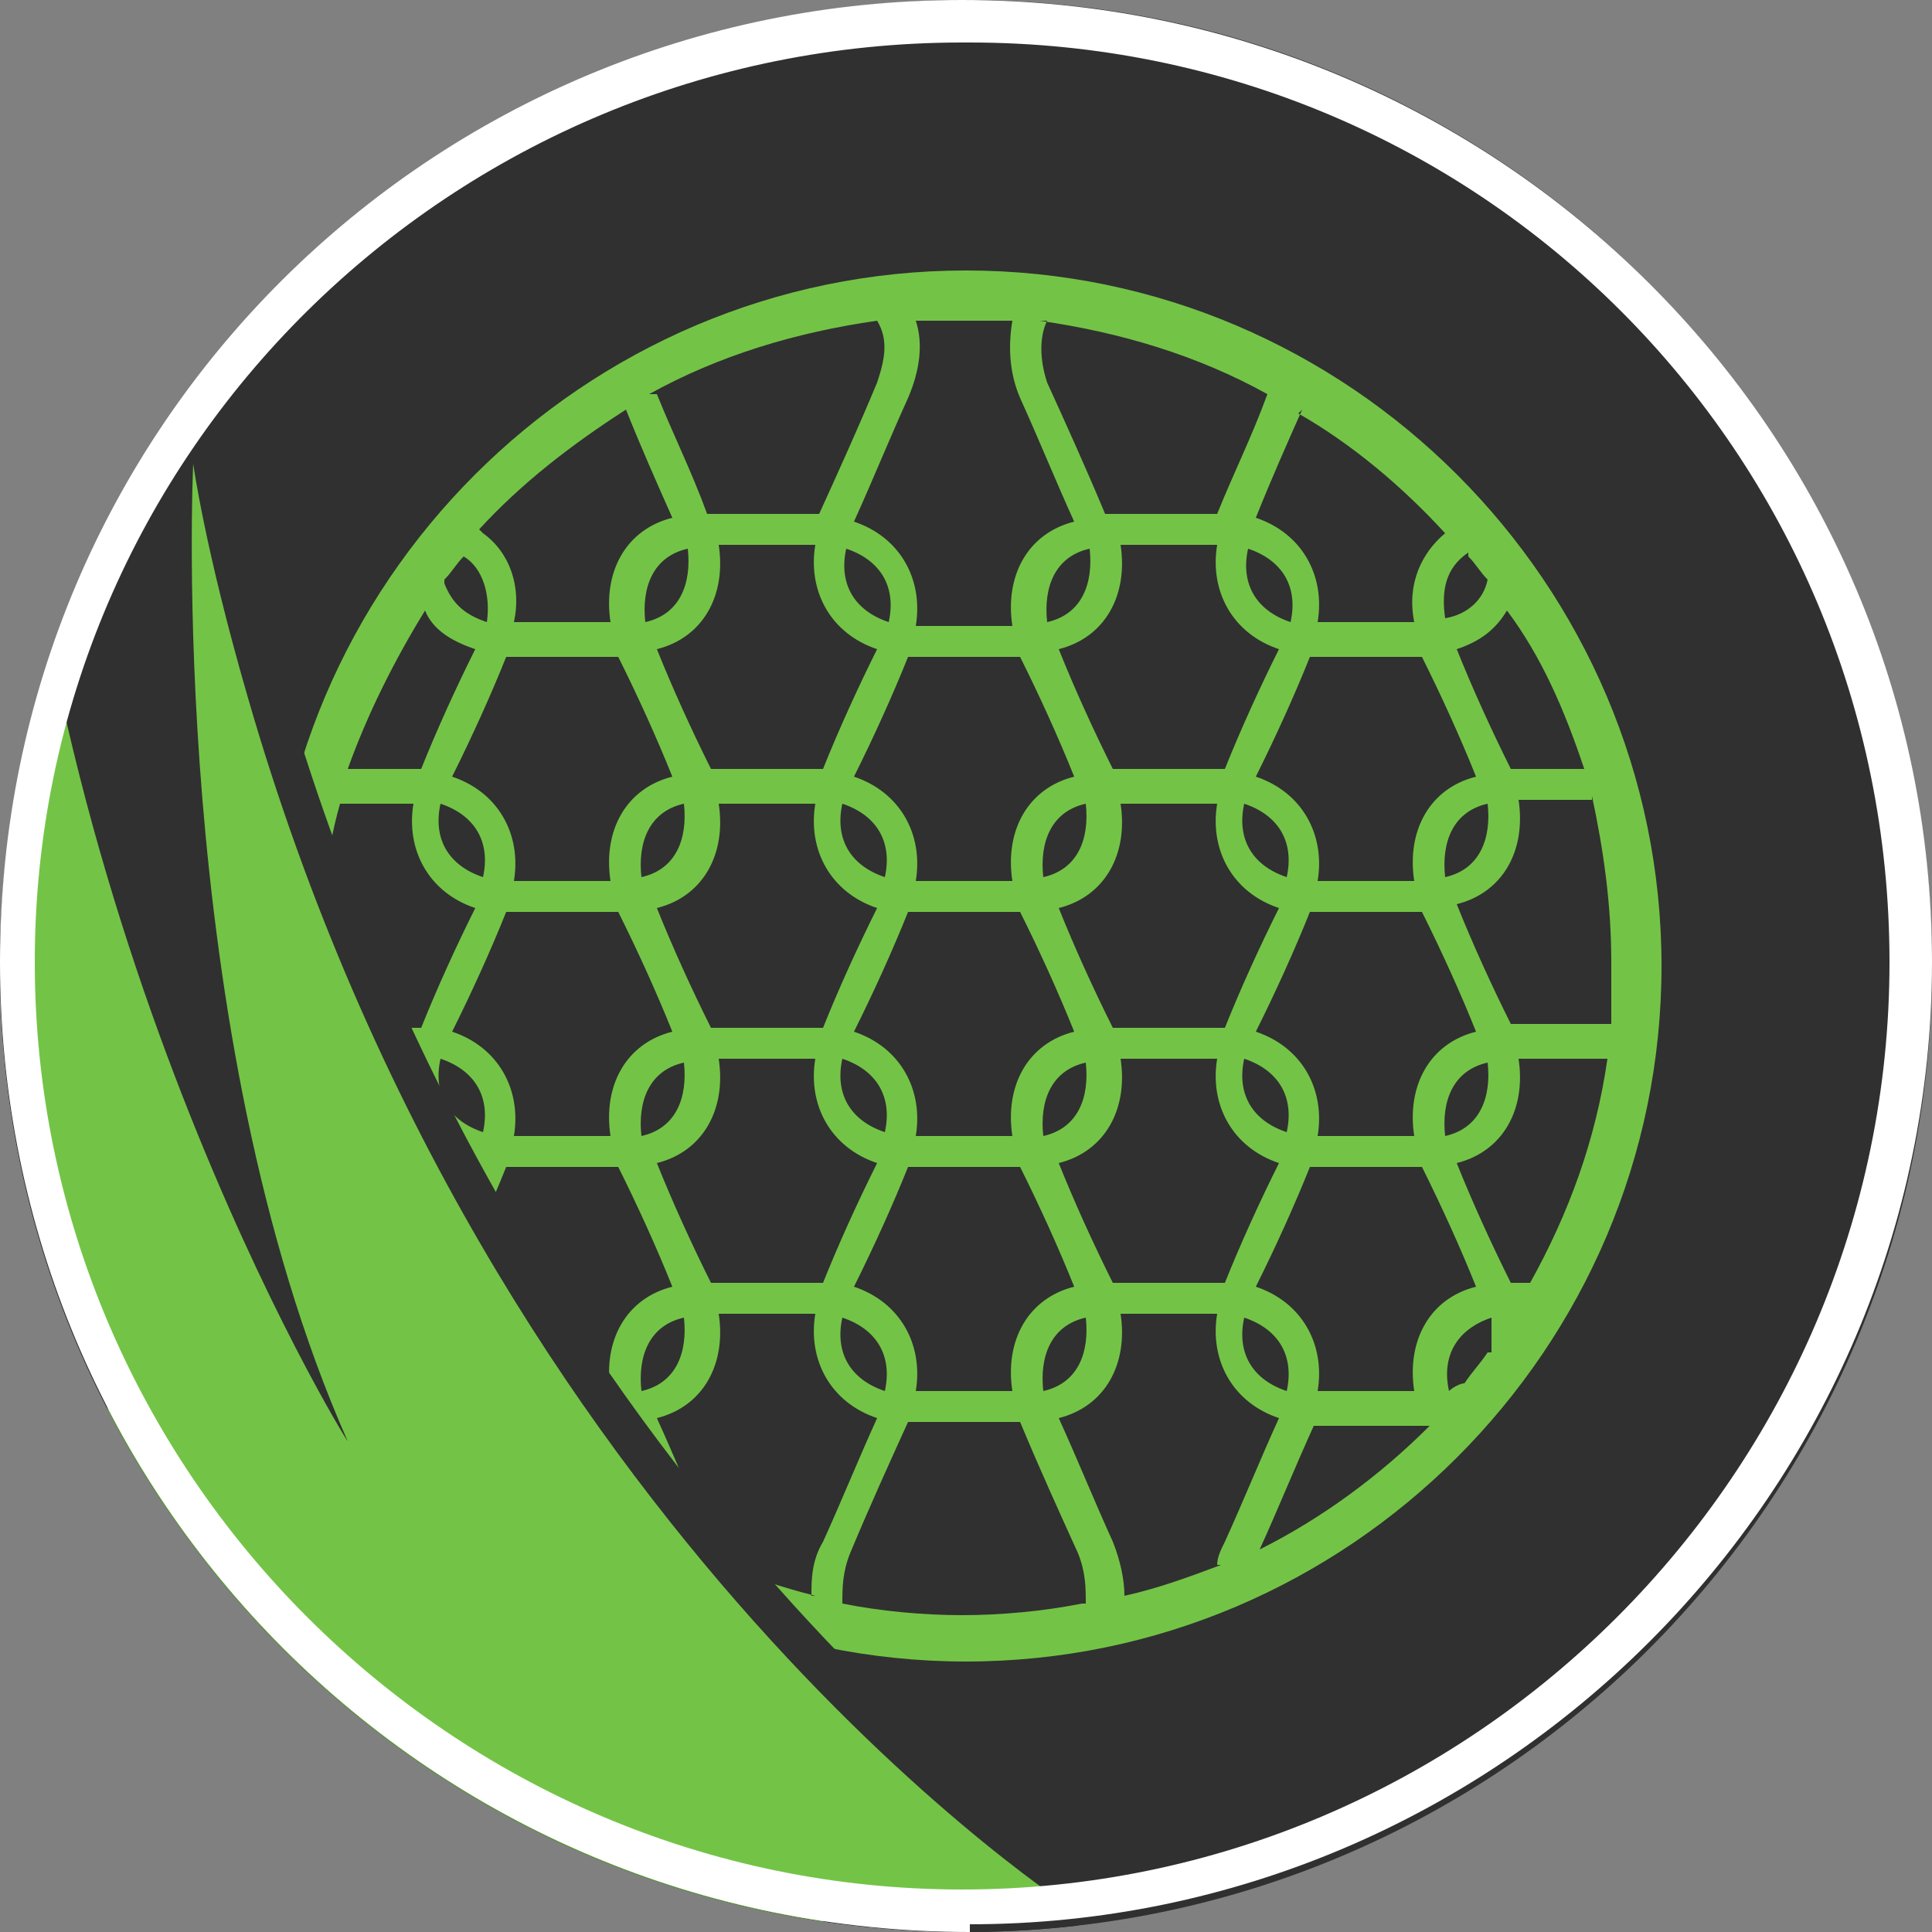 <?xml version="1.0" encoding="UTF-8"?>
<svg id="Layer_1" xmlns="http://www.w3.org/2000/svg" width="50" height="50" xmlns:xlink="http://www.w3.org/1999/xlink" version="1.1" viewBox="0 0 50 50">
  <rect x="0" y="0" width="50" height="50" fill="#808080" stroke="none"/>
  <!-- Generator: Adobe Illustrator 29.8.1, SVG Export Plug-In . SVG Version: 2.1.1 Build 2)  -->
  <defs>
    <clipPath id="clippath">
      <path d="M25,0h0c13.8,0,25,11.2,25,25s-11.2,25-25,25h0C11.2,50,0,38.8,0,25S11.2,0,25,0Z" fill="none"/>
    </clipPath>
  </defs>
  <path d="M25,0h0c13.8,0,25,11.2,25,25h0c0,13.8-11.2,25-25,25h0C11.2,50,0,38.8,0,25h0C0,11.2,11.2,0,25,0Z" fill="#303030"/>
  <path d="M25,7c9.9,0,18,8.1,18,18s-8.1,18-18,18S7,34.9,7,25,15.1,7,25,7h0ZM12.5,13.8c.7.5,1,1.4.8,2.3h2.5c-.2-1.3.4-2.4,1.6-2.7-.4-.9-.8-1.8-1.2-2.8-1.4.9-2.7,1.9-3.8,3.1h0ZM17,10.2c.4,1,.9,2,1.3,3.1,0,0,0,0,0,0h2.9s0,0,0,0c.5-1.1,1-2.2,1.5-3.4.2-.6.3-1.1,0-1.6-2.1.3-4.1.9-5.9,1.9h0ZM23.7,8.3c.2.6.1,1.3-.2,2-.5,1.1-.9,2.1-1.4,3.2,1.2.4,1.8,1.5,1.6,2.7h2.5c-.2-1.3.4-2.4,1.6-2.7-.5-1.1-.9-2.1-1.4-3.2-.3-.7-.3-1.4-.2-2-.4,0-.9,0-1.3,0s-.9,0-1.3,0h0ZM27.1,8.3c-.2.4-.2,1,0,1.6.5,1.1,1,2.2,1.5,3.4,0,0,0,0,0,0h2.9s0,0,0,0c.4-1,.9-2,1.3-3.1-1.8-1-3.8-1.6-5.9-1.9h0ZM33.7,10.6c-.4.9-.8,1.8-1.2,2.8,1.2.4,1.8,1.5,1.6,2.7h2.5c-.2-1,.2-1.8.8-2.3-1.1-1.2-2.4-2.3-3.8-3.1h0ZM39,15.8c-.3.5-.7.8-1.3,1,.4,1,.9,2.1,1.4,3.1,0,0,0,0,0,0h1.9c-.5-1.5-1.1-2.9-2-4.1h0ZM41.2,20.7h-1.9c.2,1.3-.4,2.4-1.6,2.7.4,1,.9,2.1,1.4,3.1,0,0,0,0,0,0h2.6c0-.5,0-1,0-1.6,0-1.5-.2-2.9-.5-4.3h0ZM41.6,27.4h-2.3c.2,1.3-.4,2.4-1.6,2.7.4,1,.9,2.1,1.4,3.1,0,0,0,0,0,0h.5c1-1.8,1.7-3.7,2-5.8h0ZM36.9,36.9s0,0,0,0h-2.9s0,0,0,0c-.5,1.1-.9,2.1-1.4,3.2,1.6-.8,3.1-1.9,4.4-3.2h0ZM31.5,40.5c0-.2.1-.4.2-.6.5-1.1.9-2.1,1.4-3.2-1.2-.4-1.8-1.5-1.6-2.7h-2.5c.2,1.3-.4,2.4-1.6,2.7.5,1.1.9,2.1,1.4,3.2.2.5.3,1,.3,1.4.9-.2,1.7-.5,2.5-.8h0ZM28.1,41.5c0-.4,0-.8-.2-1.3-.5-1.1-1-2.2-1.5-3.4,0,0,0,0,0,0h-2.9s0,0,0,0c-.5,1.1-1,2.2-1.5,3.4-.2.5-.2.9-.2,1.3,1,.2,2.1.3,3.1.3s2.1-.1,3.1-.3h0ZM21,41.3c0-.4,0-.9.3-1.4.5-1.1.9-2.1,1.4-3.2-1.2-.4-1.8-1.5-1.6-2.7h-2.5c.2,1.3-.4,2.4-1.6,2.7.5,1.1.9,2.1,1.4,3.2,0,.2.1.4.2.6.8.3,1.7.6,2.5.8h0ZM17.5,40c-.5-1.1-.9-2.1-1.4-3.2,0,0,0,0,0,0h-2.9s0,0,0,0c1.3,1.3,2.8,2.4,4.4,3.2h0ZM10.3,33.2h.5s0,0,0,0c.4-1,.9-2.1,1.4-3.1-1.2-.4-1.8-1.5-1.6-2.7h-2.3c.3,2.1,1,4.1,2,5.8h0ZM8.3,26.6h2.6s0,0,0,0c.4-1,.9-2.1,1.4-3.1-1.2-.4-1.8-1.5-1.6-2.7h-1.9c-.4,1.4-.5,2.8-.5,4.3s0,1.1,0,1.6h0ZM9,19.9h1.9s0,0,0,0c.4-1,.9-2.1,1.4-3.1-.6-.2-1.1-.5-1.3-1-.8,1.3-1.5,2.7-2,4.1h0ZM38,14.4c.2.2.3.4.5.6-.1.5-.5.9-1.1,1-.1-.7,0-1.3.6-1.7h0ZM38.5,35c-.2.3-.4.5-.6.8-.1,0-.3.1-.4.2-.2-.9.2-1.6,1.1-1.9,0,.3,0,.6,0,.9h0ZM12.2,35.8c-.2-.3-.4-.5-.6-.8,0-.3,0-.6,0-.9.9.2,1.2,1,1.1,1.9-.1,0-.3,0-.4-.2h0ZM11.5,15c.2-.2.3-.4.5-.6.5.3.7,1,.6,1.7-.6-.2-.9-.5-1.1-1h0ZM31.7,33.2c.4-1,.9-2.1,1.4-3.1-1.2-.4-1.8-1.5-1.6-2.7h-2.5c.2,1.3-.4,2.4-1.6,2.7.4,1,.9,2.1,1.4,3.1,0,0,0,0,0,0h2.9s0,0,0,0h0ZM21.3,33.2c.4-1,.9-2.1,1.4-3.1-1.2-.4-1.8-1.5-1.6-2.7h-2.5c.2,1.3-.4,2.4-1.6,2.7.4,1,.9,2.1,1.4,3.1,0,0,0,0,0,0h2.9s0,0,0,0h0ZM11.7,33.3c1.2.4,1.8,1.5,1.6,2.7h2.5c-.2-1.3.4-2.4,1.6-2.7-.4-1-.9-2.1-1.4-3.1,0,0,0,0,0,0h-2.9s0,0,0,0c-.4,1-.9,2.1-1.4,3.1h0ZM22.1,33.3c1.2.4,1.8,1.5,1.6,2.7h2.5c-.2-1.3.4-2.4,1.6-2.7-.4-1-.9-2.1-1.4-3.1,0,0,0,0,0,0h-2.9s0,0,0,0c-.4,1-.9,2.1-1.4,3.1h0ZM32.5,33.3c1.2.4,1.8,1.5,1.6,2.7h2.5c-.2-1.3.4-2.4,1.6-2.7-.4-1-.9-2.1-1.4-3.1,0,0,0,0,0,0h-2.9s0,0,0,0c-.4,1-.9,2.1-1.4,3.1h0ZM33.3,36c.2-.9-.2-1.6-1.1-1.9-.2.9.2,1.6,1.1,1.9h0ZM28.1,34.1c-.9.2-1.2,1-1.1,1.9.9-.2,1.2-1,1.1-1.9h0ZM22.9,36c.2-.9-.2-1.6-1.1-1.9-.2.9.2,1.6,1.1,1.9h0ZM17.7,34.1c-.9.2-1.2,1-1.1,1.9.9-.2,1.2-1,1.1-1.9h0ZM31.7,26.6c.4-1,.9-2.1,1.4-3.1-1.2-.4-1.8-1.5-1.6-2.7h-2.5c.2,1.3-.4,2.4-1.6,2.7.4,1,.9,2.1,1.4,3.1,0,0,0,0,0,0h2.9s0,0,0,0h0ZM21.3,26.6c.4-1,.9-2.1,1.4-3.1-1.2-.4-1.8-1.5-1.6-2.7h-2.5c.2,1.3-.4,2.4-1.6,2.7.4,1,.9,2.1,1.4,3.1,0,0,0,0,0,0h2.9s0,0,0,0h0ZM11.7,26.7c1.2.4,1.8,1.5,1.6,2.7h2.5c-.2-1.3.4-2.4,1.6-2.7-.4-1-.9-2.1-1.4-3.1,0,0,0,0,0,0h-2.9s0,0,0,0c-.4,1-.9,2.1-1.4,3.1h0ZM22.1,26.7c1.2.4,1.8,1.5,1.6,2.7h2.5c-.2-1.3.4-2.4,1.6-2.7-.4-1-.9-2.1-1.4-3.1,0,0,0,0,0,0h-2.9s0,0,0,0c-.4,1-.9,2.1-1.4,3.1h0ZM32.5,26.7c1.2.4,1.8,1.5,1.6,2.7h2.5c-.2-1.3.4-2.4,1.6-2.7-.4-1-.9-2.1-1.4-3.1,0,0,0,0,0,0h-2.9s0,0,0,0c-.4,1-.9,2.1-1.4,3.1h0ZM38.5,27.5c-.9.2-1.2,1-1.1,1.9.9-.2,1.2-1,1.1-1.9h0ZM33.3,29.3c.2-.9-.2-1.6-1.1-1.9-.2.9.2,1.6,1.1,1.9h0ZM28.1,27.5c-.9.2-1.2,1-1.1,1.9.9-.2,1.2-1,1.1-1.9h0ZM22.9,29.3c.2-.9-.2-1.6-1.1-1.9-.2.9.2,1.6,1.1,1.9h0ZM17.7,27.5c-.9.2-1.2,1-1.1,1.9.9-.2,1.2-1,1.1-1.9h0ZM12.5,29.3c.2-.9-.2-1.6-1.1-1.9-.2.9.2,1.6,1.1,1.9h0ZM31.7,19.9c.4-1,.9-2.1,1.4-3.1-1.2-.4-1.8-1.5-1.6-2.7h-2.5c.2,1.3-.4,2.4-1.6,2.7.4,1,.9,2.1,1.4,3.1,0,0,0,0,0,0h2.9s0,0,0,0h0ZM21.3,19.9c.4-1,.9-2.1,1.4-3.1-1.2-.4-1.8-1.5-1.6-2.7h-2.5c.2,1.3-.4,2.4-1.6,2.7.4,1,.9,2.1,1.4,3.1,0,0,0,0,0,0h2.9s0,0,0,0h0ZM11.7,20.1c1.2.4,1.8,1.5,1.6,2.7h2.5c-.2-1.3.4-2.4,1.6-2.7-.4-1-.9-2.1-1.4-3.1,0,0,0,0,0,0h-2.9s0,0,0,0c-.4,1-.9,2.1-1.4,3.1h0ZM22.1,20.1c1.2.4,1.8,1.5,1.6,2.7h2.5c-.2-1.3.4-2.4,1.6-2.7-.4-1-.9-2.1-1.4-3.1,0,0,0,0,0,0h-2.9s0,0,0,0c-.4,1-.9,2.1-1.4,3.1h0ZM32.5,20.1c1.2.4,1.8,1.5,1.6,2.7h2.5c-.2-1.3.4-2.4,1.6-2.7-.4-1-.9-2.1-1.4-3.1,0,0,0,0,0,0h-2.9s0,0,0,0c-.4,1-.9,2.1-1.4,3.1h0ZM38.5,20.8c-.9.2-1.2,1-1.1,1.9.9-.2,1.2-1,1.1-1.9h0ZM33.3,22.7c.2-.9-.2-1.6-1.1-1.9-.2.9.2,1.6,1.1,1.9h0ZM28.1,20.8c-.9.2-1.2,1-1.1,1.9.9-.2,1.2-1,1.1-1.9h0ZM22.9,22.7c.2-.9-.2-1.6-1.1-1.9-.2.9.2,1.6,1.1,1.9h0ZM17.7,20.8c-.9.2-1.2,1-1.1,1.9.9-.2,1.2-1,1.1-1.9h0ZM12.5,22.7c.2-.9-.2-1.6-1.1-1.9-.2.9.2,1.6,1.1,1.9h0ZM16.7,16.1c.9-.2,1.2-1,1.1-1.9-.9.2-1.2,1-1.1,1.9h0ZM21.9,14.2c-.2.9.2,1.6,1.1,1.9.2-.9-.2-1.6-1.1-1.9h0ZM27.1,16.1c.9-.2,1.2-1,1.1-1.9-.9.2-1.2,1-1.1,1.9h0ZM32.3,14.2c-.2.9.2,1.6,1.1,1.9.2-.9-.2-1.6-1.1-1.9h0Z" fill="#73c446" fill-rule="evenodd"/>
  <g clip-path="url(#clippath)">
    <g>
      <path d="M3.9,51.2l-.3-.2c-2.4-2-4.5-7.5-6-16.4-1.1-6.4-1.6-12.4-1.6-12.5l2-.2c.7,4.1,1.7,7.6,2.8,10.4C-1.6,20.6-.8,7.7-.8,6.9h2c.1,6.9,1.7,13.3,3.4,18.3-1-7-.7-13-.7-13.4l.5-9.8,1.5,9.7s.4,2.3,1.4,5.9c6.1,21.3,21,30.9,21.1,31l-.5.8v1.1s-24,.8-24,.8Z" fill="#303030"/>
      <path d="M27.9,49.5s-15.2-9.6-21.5-31.5c-1.1-3.8-1.4-6-1.4-6,0,0-.7,14.7,4,25.3C8.9,37.2.6,23.6.2,7c0,0-1.4,22.6,4.7,35.1,0,0-5.8-6.8-7.9-20,0,0,1.8,23.6,7.3,28.2l23.6-.8h0Z" fill="#73c446"/>
    </g>
  </g>
  <path d="M25.1,50C11.2,50,0,38.8,0,24.9S11.2,0,24.9,0h0c13.9,0,25.1,11.2,25.1,24.9s-11.2,24.9-24.9,24.9h0ZM24.9,1.1C11.7,1.1.9,11.7.9,24.9s10.8,24,24,24,24-10.8,24-24S38.3,1.1,25.1,1.1h-.1Z" fill="#fff"/>
</svg>